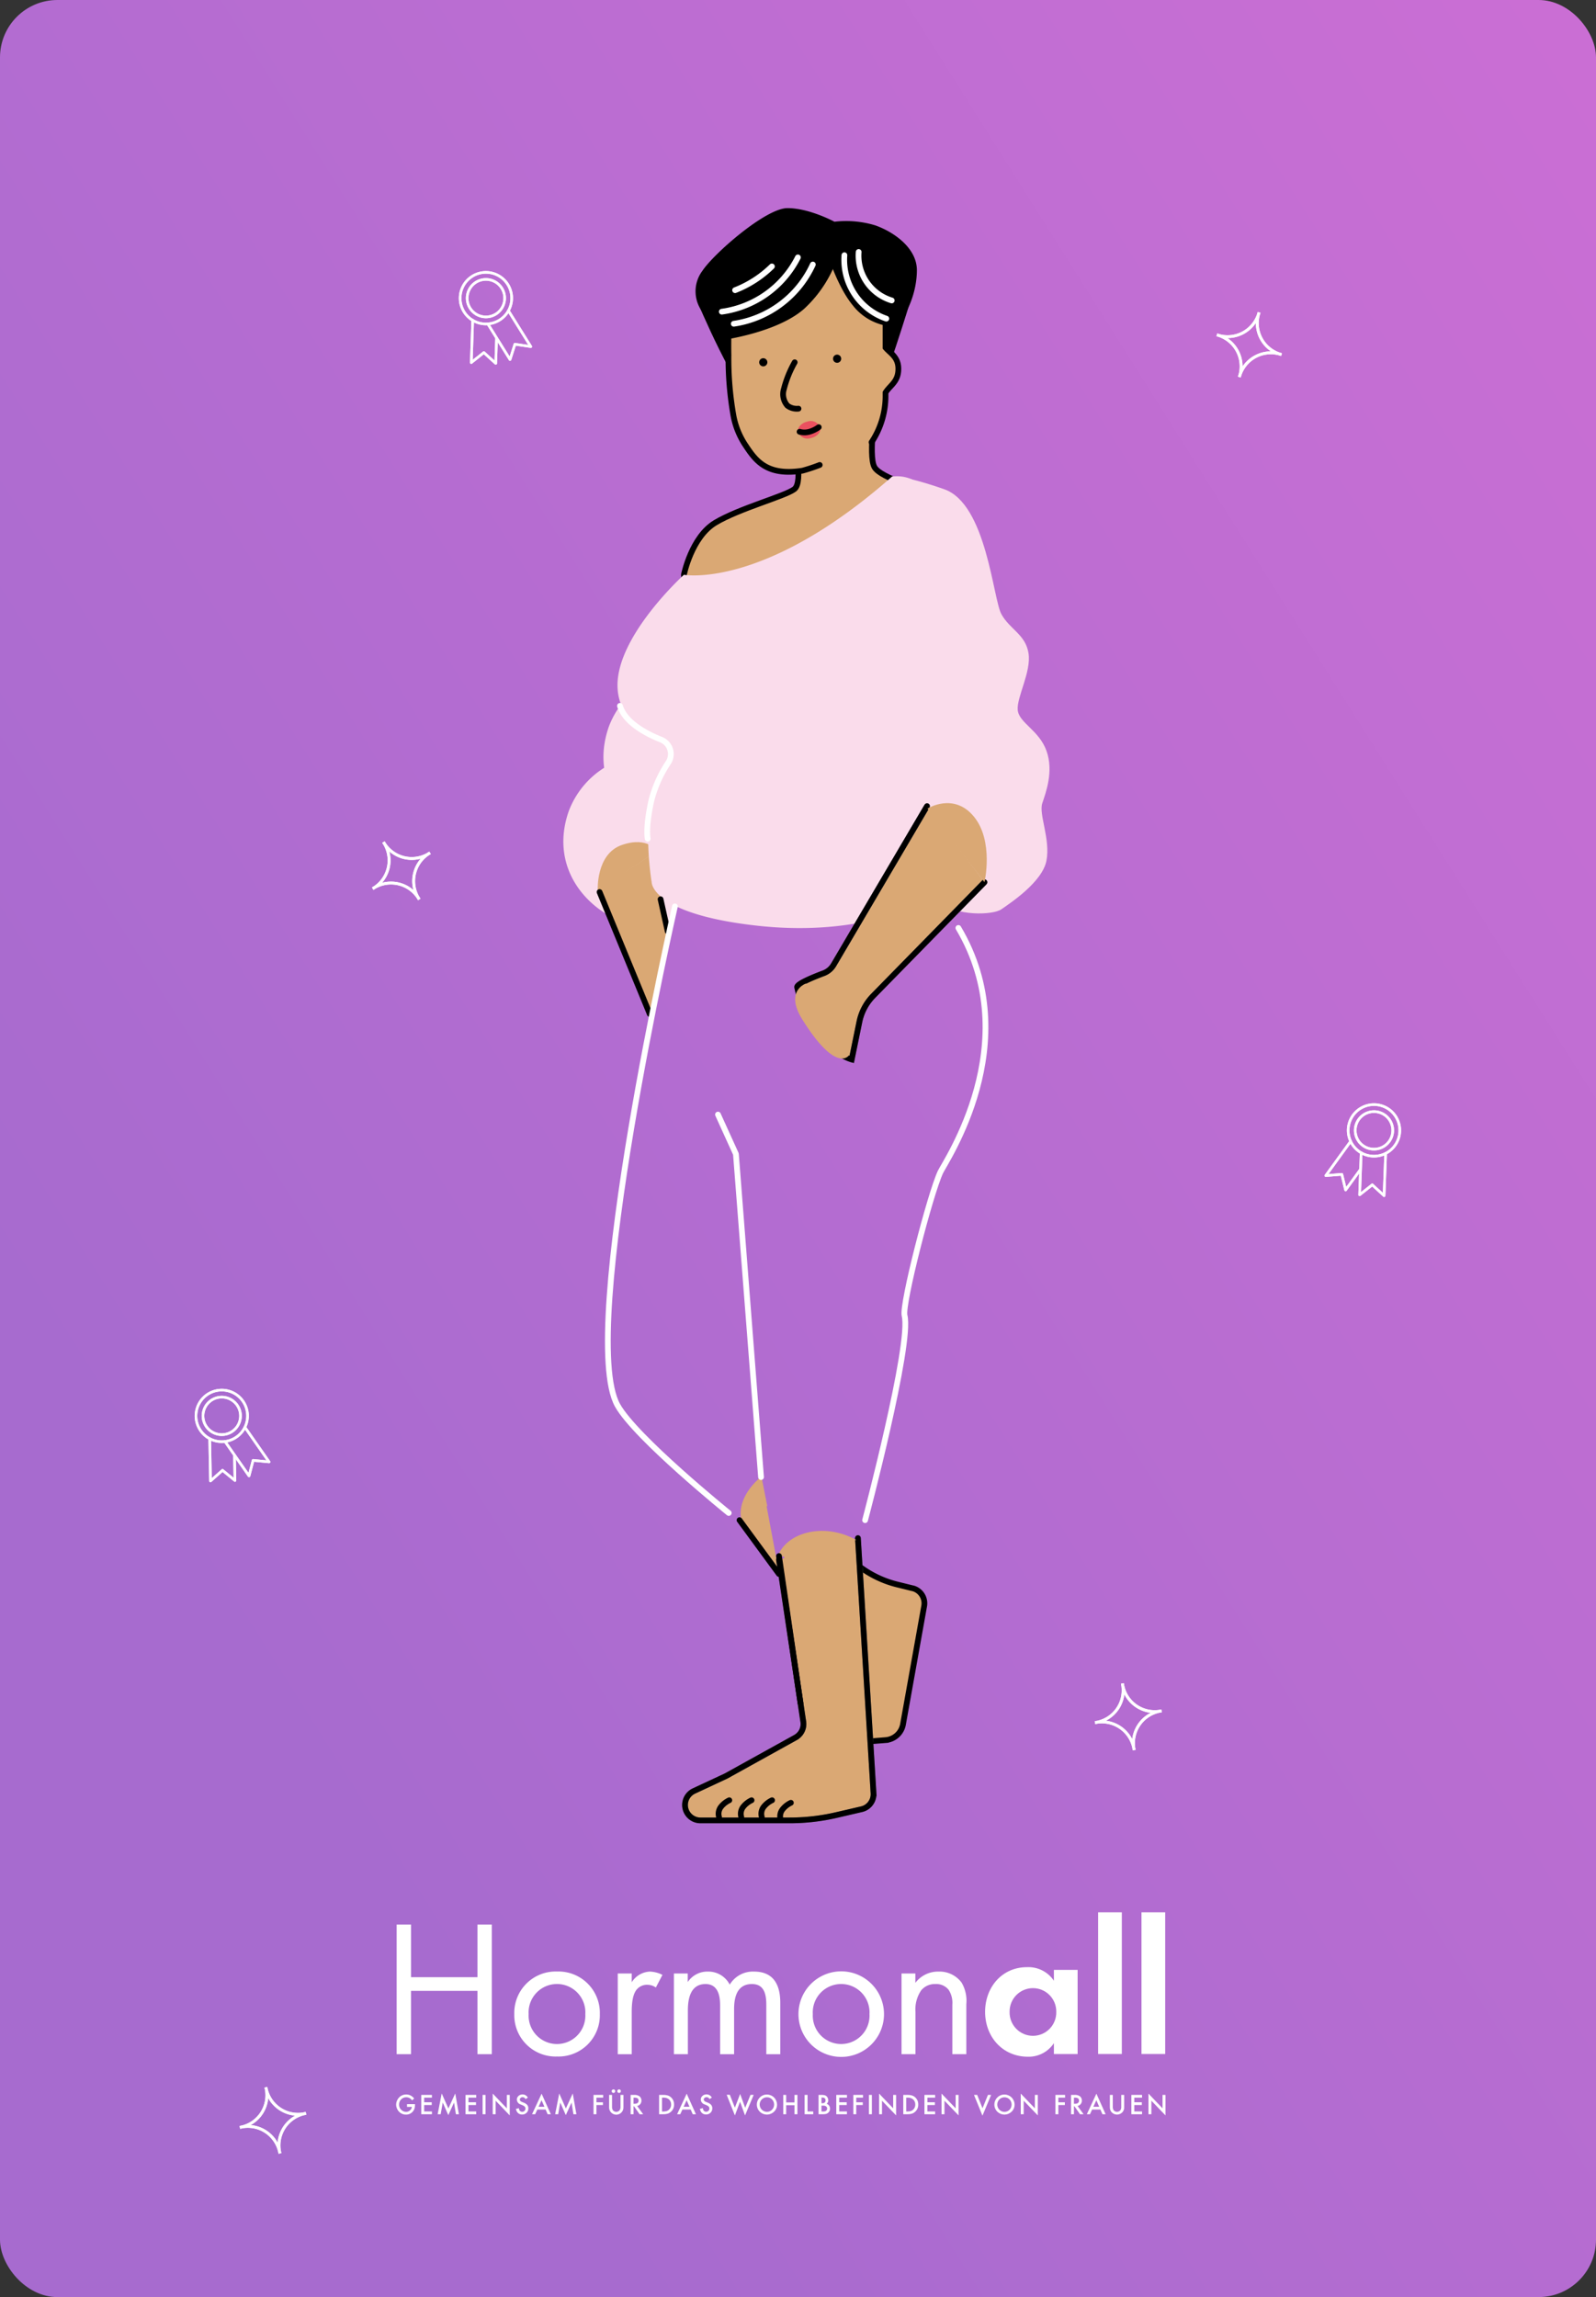 <svg xmlns="http://www.w3.org/2000/svg" xmlns:xlink="http://www.w3.org/1999/xlink" width="278" height="400" viewBox="0 0 278 400">
  <rect x="0" y="0" width="278" height="400" fill="#333333" stroke="none"/>
  <defs>
    <linearGradient id="linear-gradient" x1="1.293" y1="-0.362" x2="0.131" y2="0.695" gradientUnits="objectBoundingBox">
      <stop offset="0" stop-color="orchid"/>
      <stop offset="1" stop-color="#a76bcf"/>
    </linearGradient>
    <clipPath id="clip-path">
      <rect id="Rectangle_74566" data-name="Rectangle 74566" width="11.18" height="16.352" fill="#fff"/>
    </clipPath>
    <clipPath id="clip-path-7">
      <rect id="Rectangle_74575" data-name="Rectangle 74575" width="867.859" height="374.759" fill="none"/>
    </clipPath>
    <clipPath id="clip-path-8">
      <rect id="Rectangle_74618" data-name="Rectangle 74618" width="139.69" height="41.325" fill="#fff"/>
    </clipPath>
    <clipPath id="clip-path-9">
      <path id="Path_17192" data-name="Path 17192" d="M93.64,16.1a4.064,4.064,0,1,1,8.127,0,4.065,4.065,0,1,1-8.127,0m-4.27,0c0,4.293,2.985,7.817,7.484,7.817a5.248,5.248,0,0,0,4.5-2.365V23.45h4.133V8.791h-4.133v1.894A5.329,5.329,0,0,0,96.648,8.32c-4.328,0-7.278,3.49-7.278,7.783" transform="translate(-89.37 -8.32)" fill="#fff"/>
    </clipPath>
    <clipPath id="clip-path-10">
      <rect id="Rectangle_74621" data-name="Rectangle 74621" width="4.132" height="24.669" fill="#fff"/>
    </clipPath>
    <clipPath id="clip-path-12">
      <path id="Path_17193" data-name="Path 17193" d="M4.376,27.82v3.368h1.86v-.478H4.884V29.585H6.2v-.478H4.884V28.3H6.235V27.82Zm7.715,0v3.368h1.857v-.478H12.6V29.585h1.311v-.478H12.6V28.3h1.35V27.82Zm2.972,3.368h.509V27.82h-.509ZM34.382,27.82v3.368h.507v-1.6h1.132v-.478H34.89V28.3h1.173V27.82Zm4.7,0v2.028a1.093,1.093,0,0,1-.141.635.759.759,0,0,1-1.194,0,1.12,1.12,0,0,1-.141-.635V27.82H37.1v2.168a1.211,1.211,0,0,0,.332.876,1.247,1.247,0,0,0,2.162-.876V27.82Zm2.271.478h.181q.7,0,.7.517,0,.553-.722.552h-.162Zm-.509-.478v3.368h.509V29.81h.092l.962,1.379h.621l-1.042-1.435a.922.922,0,0,0,.542-.331.961.961,0,0,0,.2-.614.923.923,0,0,0-.327-.738,1.49,1.49,0,0,0-.963-.25Zm5.47.478h.23a1.4,1.4,0,0,1,.984.308,1.171,1.171,0,0,1,.371.9,1.157,1.157,0,0,1-.785,1.134,1.942,1.942,0,0,1-.569.072h-.23Zm-.509-.478v3.368h.7a2.572,2.572,0,0,0,.791-.094,1.571,1.571,0,0,0,.572-.334,1.594,1.594,0,0,0,.543-1.256,1.61,1.61,0,0,0-.521-1.25,1.518,1.518,0,0,0-.574-.334,2.582,2.582,0,0,0-.8-.1Zm23.585,0v1.317H67.939V27.82h-.509v3.368h.509V29.616h1.452v1.573H69.9V27.82Zm1.762,0v3.368h1.5v-.478h-.991V27.82Zm2.936,1.871h.257a.855.855,0,0,1,.569.146.492.492,0,0,1-.007.738.785.785,0,0,1-.506.135H74.09Zm0-1.405h.178a.565.565,0,0,1,.393.124.463.463,0,0,1,.135.362.482.482,0,0,1-.132.368.579.579,0,0,1-.416.126H74.09Zm-.509-.466v3.368h.769a2.229,2.229,0,0,0,.574-.063.926.926,0,0,0,.378-.234.894.894,0,0,0,.279-.667.907.907,0,0,0-.157-.528.813.813,0,0,0-.424-.32.8.8,0,0,0,.278-.614.984.984,0,0,0-.085-.393.94.94,0,0,0-.224-.32.82.82,0,0,0-.343-.176,2.174,2.174,0,0,0-.538-.053Zm3.088,0v3.368h1.857v-.478H77.178V29.585h1.31v-.478h-1.31V28.3h1.349V27.82Zm2.972,0v3.368h.509v-1.6h1.132v-.478H80.15V28.3h1.173V27.82Zm2.717,3.368h.509V27.82h-.509Zm6.49-2.89h.228a1.407,1.407,0,0,1,.985.308,1.17,1.17,0,0,1,.37.9,1.152,1.152,0,0,1-.375.892,1.131,1.131,0,0,1-.41.242,1.942,1.942,0,0,1-.569.072h-.228Zm-.509-.478v3.368h.7a2.58,2.58,0,0,0,.792-.094,1.571,1.571,0,0,0,.572-.334,1.6,1.6,0,0,0,.543-1.256,1.614,1.614,0,0,0-.521-1.25,1.518,1.518,0,0,0-.574-.334,2.582,2.582,0,0,0-.8-.1Zm3.689,0v3.368h1.858v-.478h-1.35V29.585h1.311v-.478H92.538V28.3h1.35V27.82Zm11.061,0-.945,2.334-.931-2.334h-.557l1.477,3.621,1.512-3.621Zm11.755,0v3.368h.509v-1.6h1.131v-.478h-1.131V28.3h1.173V27.82Zm3.225.478h.181c.468,0,.7.172.7.517q0,.553-.721.552h-.162Zm-.507-.478v3.368h.507V29.81h.092l.962,1.379h.621L118.7,29.753a.919.919,0,0,0,.541-.331.949.949,0,0,0,.205-.614.923.923,0,0,0-.327-.738,1.492,1.492,0,0,0-.964-.25Zm8.747,0v2.028a1.092,1.092,0,0,1-.142.635.757.757,0,0,1-1.193,0,1.109,1.109,0,0,1-.142-.635V27.82h-.509v2.168a1.211,1.211,0,0,0,.332.876,1.282,1.282,0,0,0,1.831,0,1.21,1.21,0,0,0,.331-.876V27.82Zm1.761,0v3.368h1.86v-.478h-1.351V29.585h1.311v-.478h-1.311V28.3h1.351V27.82ZM63.714,30.413a1.266,1.266,0,0,1,.874-2.179,1.192,1.192,0,0,1,.886.366,1.3,1.3,0,0,1,0,1.806,1.24,1.24,0,0,1-1.755.007m-.367-2.147A1.74,1.74,0,0,0,63.4,30.8a1.779,1.779,0,0,0,2.429-.057,1.654,1.654,0,0,0,.52-1.233,1.762,1.762,0,0,0-1.752-1.751,1.719,1.719,0,0,0-1.248.51m41.738,2.147a1.3,1.3,0,0,1-.014-1.813,1.257,1.257,0,0,1,1.774,0,1.308,1.308,0,0,1,0,1.806,1.24,1.24,0,0,1-1.755.007m-.367-2.147a1.74,1.74,0,0,0,.051,2.531,1.78,1.78,0,0,0,2.43-.057,1.657,1.657,0,0,0,.519-1.233,1.76,1.76,0,0,0-1.752-1.751,1.717,1.717,0,0,0-1.248.51m-104.206,0A1.76,1.76,0,0,0,.5,30.741a1.642,1.642,0,0,0,1.21.511,1.524,1.524,0,0,0,1.194-.528,1.424,1.424,0,0,0,.294-.506,2.292,2.292,0,0,0,.09-.672v-.111H1.9v.478h.84a.907.907,0,0,1-.334.611,1.019,1.019,0,0,1-.675.254,1.2,1.2,0,0,1-.817-.339,1.193,1.193,0,0,1-.4-.928A1.233,1.233,0,0,1,.872,28.6a1.205,1.205,0,0,1,.9-.368,1.23,1.23,0,0,1,1.01.552l.362-.347a2.13,2.13,0,0,0-.644-.525,1.718,1.718,0,0,0-.736-.161,1.7,1.7,0,0,0-1.249.512m20.8-.255a.811.811,0,0,0-.289.635.935.935,0,0,0,.691.855l.324.135a1.418,1.418,0,0,1,.218.114.713.713,0,0,1,.15.13.517.517,0,0,1,.086.15.592.592,0,0,1,.026.179.55.55,0,0,1-.157.4.58.58,0,0,1-.853-.059.878.878,0,0,1-.122-.41l-.515.114a1.2,1.2,0,0,0,.351.73,1.039,1.039,0,0,0,.724.259,1.06,1.06,0,0,0,.774-.306,1.024,1.024,0,0,0,.31-.767.92.92,0,0,0-.189-.587,1.465,1.465,0,0,0-.6-.4l-.336-.137q-.367-.152-.366-.4a.37.37,0,0,1,.139-.3.518.518,0,0,1,.351-.121.508.508,0,0,1,.281.07.7.7,0,0,1,.22.262l.412-.245a1.008,1.008,0,0,0-.909-.567,1.051,1.051,0,0,0-.722.257m32.042,0a.815.815,0,0,0-.29.635.936.936,0,0,0,.691.855l.326.135a1.474,1.474,0,0,1,.218.114.7.7,0,0,1,.148.13.449.449,0,0,1,.086.15.591.591,0,0,1,.028.179.55.55,0,0,1-.157.4.58.58,0,0,1-.853-.059.89.89,0,0,1-.123-.41l-.514.114a1.2,1.2,0,0,0,.351.73,1.039,1.039,0,0,0,.724.259,1.065,1.065,0,0,0,.775-.306,1.028,1.028,0,0,0,.309-.767.92.92,0,0,0-.189-.587,1.462,1.462,0,0,0-.6-.4l-.335-.137c-.246-.1-.367-.233-.367-.4a.371.371,0,0,1,.14-.3.586.586,0,0,1,.634-.051.706.706,0,0,1,.219.262l.412-.245a1.009,1.009,0,0,0-.91-.567,1.05,1.05,0,0,0-.721.257m5.647,2.059-.877-2.251h-.552L59.008,31.4l.9-2.389.866,2.387,1.506-3.582h-.553L60.8,30.071l-.877-2.415ZM25.332,28.748l.5,1.144H24.809Zm-1.658,2.44h.546l.375-.818h1.443l.352.818h.557L25.34,27.609ZM50.6,28.748l.5,1.144H50.079Zm-1.658,2.44h.548l.375-.818H51.31l.352.818h.557l-1.608-3.579Zm73.025-2.44.5,1.144h-1.023Zm-1.656,2.44h.546l.375-.818h1.442l.352.818h.557l-1.607-3.579Zm-103.487,0h.509V28.83l2.455,2.562V27.82h-.507v2.341l-2.457-2.569Zm67.3,0h.507V28.83l2.457,2.562V27.82h-.509v2.341l-2.455-2.569Zm10.88,0h.509V28.83l2.455,2.562V27.82h-.507v2.341L95,27.592Zm13.8,0h.507V28.83l2.457,2.562V27.82h-.509v2.341L108.8,27.592Zm22.241,0h.509V28.83l2.455,2.562V27.82H133.5v2.341l-2.455-2.569ZM9.1,30.185,7.94,27.567l-.708,3.622h.526l.362-2.035.968,2.19,1-2.188.325,2.033h.521l-.636-3.622Zm20.466,0-1.156-2.618L27.7,31.188h.526l.362-2.035.968,2.19,1-2.188.325,2.033H31.4l-.636-3.622Zm8.069-3.237a.3.3,0,0,0-.092.218.32.32,0,0,0,.09.224.3.3,0,0,0,.223.092.29.29,0,0,0,.218-.092.3.3,0,0,0,.091-.219.3.3,0,0,0-.091-.223.3.3,0,0,0-.22-.092.3.3,0,0,0-.218.092m.979,0a.3.3,0,0,0-.091.218.319.319,0,0,0,.088.224.3.3,0,0,0,.223.092.312.312,0,0,0,.311-.311.311.311,0,0,0-.531-.223" transform="translate(0 -26.856)" fill="#fff"/>
    </clipPath>
    <clipPath id="clip-Menopause_badge_DE">
      <rect width="278" height="400"/>
    </clipPath>
  </defs>
  <g id="Menopause_badge_DE" clip-path="url(#clip-Menopause_badge_DE)">
    <rect id="GettyImages-1288684799" width="278" height="400" rx="10" fill="url(#linear-gradient)"/>
    <g id="Group_12578" data-name="Group 12578" transform="matrix(0.946, 0.326, -0.326, 0.946, 235.577, 190.555)">
      <g id="Group_12443" data-name="Group 12443" transform="translate(0 0)" clip-path="url(#clip-path)">
        <path id="Path_16879" data-name="Path 16879" d="M2.354,8.734l-.031,0a.225.225,0,0,1-.185-.157l-2.129-7a.225.225,0,0,1,.431-.131L2.428,7.977,3.674,6.033a.226.226,0,0,1,.28-.085l2.116.92L4.07.291A.225.225,0,0,1,4.5.16L6.643,7.2a.225.225,0,0,1-.306.272L3.95,6.438,2.544,8.63a.225.225,0,0,1-.19.1" transform="translate(4.527 7.618)" fill="#fff"/>
        <path id="Path_16880" data-name="Path 16880" d="M4.3,8.735a.225.225,0,0,1-.19-.1L2.7,6.439.315,7.477a.225.225,0,0,1-.24-.038A.227.227,0,0,1,.01,7.205L2.153.16a.225.225,0,1,1,.431.131l-2,6.579L2.7,5.949a.226.226,0,0,1,.28.085L4.226,7.978,5.349,4.285a.225.225,0,0,1,.431.131L4.515,8.575a.225.225,0,0,1-.185.158l-.031,0" transform="translate(0 7.617)" fill="#fff"/>
        <path id="Path_16881" data-name="Path 16881" d="M3.492,6.984A3.492,3.492,0,1,1,6.984,3.492,3.5,3.5,0,0,1,3.492,6.984m0-6.533A3.041,3.041,0,1,0,6.533,3.492,3.045,3.045,0,0,0,3.492.451" transform="translate(2.099 1.225)" fill="#fff"/>
        <path id="Path_16882" data-name="Path 16882" d="M4.716,9.433A4.716,4.716,0,1,1,9.433,4.716,4.722,4.722,0,0,1,4.716,9.433m0-8.982A4.266,4.266,0,1,0,8.983,4.716,4.271,4.271,0,0,0,4.716.451" transform="translate(0.874 0)" fill="#fff"/>
      </g>
    </g>
    <g id="Group_12579" data-name="Group 12579" transform="matrix(0.951, -0.309, 0.309, 0.951, 31.852, 243.795)">
      <g id="Group_12443-2" data-name="Group 12443" transform="translate(0 0)" clip-path="url(#clip-path)">
        <path id="Path_16879-2" data-name="Path 16879" d="M2.354,8.734l-.031,0a.225.225,0,0,1-.185-.157l-2.129-7a.225.225,0,0,1,.431-.131L2.428,7.977,3.674,6.033a.226.226,0,0,1,.28-.085l2.116.92L4.07.291A.225.225,0,0,1,4.5.16L6.643,7.2a.225.225,0,0,1-.306.272L3.95,6.438,2.544,8.63a.225.225,0,0,1-.19.1" transform="translate(4.527 7.618)" fill="#fff"/>
        <path id="Path_16880-2" data-name="Path 16880" d="M4.3,8.735a.225.225,0,0,1-.19-.1L2.7,6.439.315,7.477a.225.225,0,0,1-.24-.038A.227.227,0,0,1,.01,7.205L2.153.16a.225.225,0,1,1,.431.131l-2,6.579L2.7,5.949a.226.226,0,0,1,.28.085L4.226,7.978,5.349,4.285a.225.225,0,0,1,.431.131L4.515,8.575a.225.225,0,0,1-.185.158l-.031,0" transform="translate(0 7.617)" fill="#fff"/>
        <path id="Path_16881-2" data-name="Path 16881" d="M3.492,6.984A3.492,3.492,0,1,1,6.984,3.492,3.5,3.5,0,0,1,3.492,6.984m0-6.533A3.041,3.041,0,1,0,6.533,3.492,3.045,3.045,0,0,0,3.492.451" transform="translate(2.099 1.225)" fill="#fff"/>
        <path id="Path_16882-2" data-name="Path 16882" d="M4.716,9.433A4.716,4.716,0,1,1,9.433,4.716,4.722,4.722,0,0,1,4.716,9.433m0-8.982A4.266,4.266,0,1,0,8.983,4.716,4.271,4.271,0,0,0,4.716.451" transform="translate(0.874 0)" fill="#fff"/>
      </g>
    </g>
    <path id="Path_17166" data-name="Path 17166" d="M5.882,0a5.675,5.675,0,0,0,5.882,5.882,5.675,5.675,0,0,0-5.882,5.882A5.675,5.675,0,0,0,0,5.882,5.675,5.675,0,0,0,5.882,0Z" transform="translate(224.938 56.124) rotate(107)" fill="none" stroke="#fff" stroke-width="0.5"/>
    <path id="Path_17167" data-name="Path 17167" d="M5.882,0a5.675,5.675,0,0,0,5.882,5.882,5.675,5.675,0,0,0-5.882,5.882A5.675,5.675,0,0,0,0,5.882,5.675,5.675,0,0,0,5.882,0Z" transform="translate(71.784 143.524) rotate(58)" fill="none" stroke="#fff" stroke-width="0.5"/>
    <path id="Path_17168" data-name="Path 17168" d="M5.882,0a5.675,5.675,0,0,0,5.882,5.882,5.675,5.675,0,0,0-5.882,5.882A5.675,5.675,0,0,0,0,5.882,5.675,5.675,0,0,0,5.882,0Z" transform="matrix(0.174, 0.985, -0.985, 0.174, 201.301, 292.131)" fill="none" stroke="#fff" stroke-width="0.5"/>
    <path id="Path_17169" data-name="Path 17169" d="M5.882,0a5.675,5.675,0,0,0,5.882,5.882,5.675,5.675,0,0,0-5.882,5.882A5.675,5.675,0,0,0,0,5.882,5.675,5.675,0,0,0,5.882,0Z" transform="matrix(0.208, 0.978, -0.978, 0.208, 52.069, 362.252)" fill="none" stroke="#fff" stroke-width="0.5"/>
    <g id="Group_12577" data-name="Group 12577" transform="matrix(0.966, -0.259, 0.259, 0.966, 78.018, 48.812)">
      <g id="Group_12443-3" data-name="Group 12443" transform="translate(0 0)" clip-path="url(#clip-path)">
        <path id="Path_16879-3" data-name="Path 16879" d="M2.354,8.734l-.031,0a.225.225,0,0,1-.185-.157l-2.129-7a.225.225,0,0,1,.431-.131L2.428,7.977,3.674,6.033a.226.226,0,0,1,.28-.085l2.116.92L4.07.291A.225.225,0,0,1,4.5.16L6.643,7.2a.225.225,0,0,1-.306.272L3.95,6.438,2.544,8.63a.225.225,0,0,1-.19.1" transform="translate(4.527 7.618)" fill="#fff"/>
        <path id="Path_16880-3" data-name="Path 16880" d="M4.3,8.735a.225.225,0,0,1-.19-.1L2.7,6.439.315,7.477a.225.225,0,0,1-.24-.038A.227.227,0,0,1,.01,7.205L2.153.16a.225.225,0,1,1,.431.131l-2,6.579L2.7,5.949a.226.226,0,0,1,.28.085L4.226,7.978,5.349,4.285a.225.225,0,0,1,.431.131L4.515,8.575a.225.225,0,0,1-.185.158l-.031,0" transform="translate(0 7.617)" fill="#fff"/>
        <path id="Path_16881-3" data-name="Path 16881" d="M3.492,6.984A3.492,3.492,0,1,1,6.984,3.492,3.5,3.5,0,0,1,3.492,6.984m0-6.533A3.041,3.041,0,1,0,6.533,3.492,3.045,3.045,0,0,0,3.492.451" transform="translate(2.099 1.225)" fill="#fff"/>
        <path id="Path_16882-3" data-name="Path 16882" d="M4.716,9.433A4.716,4.716,0,1,1,9.433,4.716,4.722,4.722,0,0,1,4.716,9.433m0-8.982A4.266,4.266,0,1,0,8.983,4.716,4.271,4.271,0,0,0,4.716.451" transform="translate(0.874 0)" fill="#fff"/>
      </g>
    </g>
    <g id="Group_12578-2" data-name="Group 12578" transform="matrix(0.946, 0.326, -0.326, 0.946, 235.577, 190.555)">
      <g id="Group_12443-4" data-name="Group 12443" transform="translate(0 0)" clip-path="url(#clip-path)">
        <path id="Path_16879-4" data-name="Path 16879" d="M2.354,8.734l-.031,0a.225.225,0,0,1-.185-.157l-2.129-7a.225.225,0,0,1,.431-.131L2.428,7.977,3.674,6.033a.226.226,0,0,1,.28-.085l2.116.92L4.07.291A.225.225,0,0,1,4.5.16L6.643,7.2a.225.225,0,0,1-.306.272L3.95,6.438,2.544,8.63a.225.225,0,0,1-.19.1" transform="translate(4.527 7.618)" fill="#fff"/>
        <path id="Path_16880-4" data-name="Path 16880" d="M4.3,8.735a.225.225,0,0,1-.19-.1L2.7,6.439.315,7.477a.225.225,0,0,1-.24-.038A.227.227,0,0,1,.01,7.205L2.153.16a.225.225,0,1,1,.431.131l-2,6.579L2.7,5.949a.226.226,0,0,1,.28.085L4.226,7.978,5.349,4.285a.225.225,0,0,1,.431.131L4.515,8.575a.225.225,0,0,1-.185.158l-.031,0" transform="translate(0 7.617)" fill="#fff"/>
        <path id="Path_16881-4" data-name="Path 16881" d="M3.492,6.984A3.492,3.492,0,1,1,6.984,3.492,3.5,3.5,0,0,1,3.492,6.984m0-6.533A3.041,3.041,0,1,0,6.533,3.492,3.045,3.045,0,0,0,3.492.451" transform="translate(2.099 1.225)" fill="#fff"/>
        <path id="Path_16882-4" data-name="Path 16882" d="M4.716,9.433A4.716,4.716,0,1,1,9.433,4.716,4.722,4.722,0,0,1,4.716,9.433m0-8.982A4.266,4.266,0,1,0,8.983,4.716,4.271,4.271,0,0,0,4.716.451" transform="translate(0.874 0)" fill="#fff"/>
      </g>
    </g>
    <g id="Group_12579-2" data-name="Group 12579" transform="matrix(0.951, -0.309, 0.309, 0.951, 31.852, 243.795)">
      <g id="Group_12443-5" data-name="Group 12443" transform="translate(0 0)" clip-path="url(#clip-path)">
        <path id="Path_16879-5" data-name="Path 16879" d="M2.354,8.734l-.031,0a.225.225,0,0,1-.185-.157l-2.129-7a.225.225,0,0,1,.431-.131L2.428,7.977,3.674,6.033a.226.226,0,0,1,.28-.085l2.116.92L4.07.291A.225.225,0,0,1,4.5.16L6.643,7.2a.225.225,0,0,1-.306.272L3.95,6.438,2.544,8.63a.225.225,0,0,1-.19.1" transform="translate(4.527 7.618)" fill="#fff"/>
        <path id="Path_16880-5" data-name="Path 16880" d="M4.3,8.735a.225.225,0,0,1-.19-.1L2.7,6.439.315,7.477a.225.225,0,0,1-.24-.038A.227.227,0,0,1,.01,7.205L2.153.16a.225.225,0,1,1,.431.131l-2,6.579L2.7,5.949a.226.226,0,0,1,.28.085L4.226,7.978,5.349,4.285a.225.225,0,0,1,.431.131L4.515,8.575a.225.225,0,0,1-.185.158l-.031,0" transform="translate(0 7.617)" fill="#fff"/>
        <path id="Path_16881-5" data-name="Path 16881" d="M3.492,6.984A3.492,3.492,0,1,1,6.984,3.492,3.5,3.5,0,0,1,3.492,6.984m0-6.533A3.041,3.041,0,1,0,6.533,3.492,3.045,3.045,0,0,0,3.492.451" transform="translate(2.099 1.225)" fill="#fff"/>
        <path id="Path_16882-5" data-name="Path 16882" d="M4.716,9.433A4.716,4.716,0,1,1,9.433,4.716,4.722,4.722,0,0,1,4.716,9.433m0-8.982A4.266,4.266,0,1,0,8.983,4.716,4.271,4.271,0,0,0,4.716.451" transform="translate(0.874 0)" fill="#fff"/>
      </g>
    </g>
    <path id="Path_17166-2" data-name="Path 17166" d="M5.882,0a5.675,5.675,0,0,0,5.882,5.882,5.675,5.675,0,0,0-5.882,5.882A5.675,5.675,0,0,0,0,5.882,5.675,5.675,0,0,0,5.882,0Z" transform="translate(224.938 56.125) rotate(107)" fill="none" stroke="#fff" stroke-width="0.5"/>
    <path id="Path_17167-2" data-name="Path 17167" d="M5.882,0a5.675,5.675,0,0,0,5.882,5.882,5.675,5.675,0,0,0-5.882,5.882A5.675,5.675,0,0,0,0,5.882,5.675,5.675,0,0,0,5.882,0Z" transform="translate(71.784 143.524) rotate(58)" fill="none" stroke="#fff" stroke-width="0.5"/>
    <path id="Path_17168-2" data-name="Path 17168" d="M5.882,0a5.675,5.675,0,0,0,5.882,5.882,5.675,5.675,0,0,0-5.882,5.882A5.675,5.675,0,0,0,0,5.882,5.675,5.675,0,0,0,5.882,0Z" transform="matrix(0.174, 0.985, -0.985, 0.174, 201.301, 292.131)" fill="none" stroke="#fff" stroke-width="0.5"/>
    <path id="Path_17169-2" data-name="Path 17169" d="M5.882,0a5.675,5.675,0,0,0,5.882,5.882,5.675,5.675,0,0,0-5.882,5.882A5.675,5.675,0,0,0,0,5.882,5.675,5.675,0,0,0,5.882,0Z" transform="matrix(0.208, 0.978, -0.978, 0.208, 52.069, 362.252)" fill="none" stroke="#fff" stroke-width="0.5"/>
    <g id="Group_12577-2" data-name="Group 12577" transform="matrix(0.966, -0.259, 0.259, 0.966, 78.018, 48.812)">
      <g id="Group_12443-6" data-name="Group 12443" transform="translate(0 0)" clip-path="url(#clip-path)">
        <path id="Path_16879-6" data-name="Path 16879" d="M2.354,8.734l-.031,0a.225.225,0,0,1-.185-.157l-2.129-7a.225.225,0,0,1,.431-.131L2.428,7.977,3.674,6.033a.226.226,0,0,1,.28-.085l2.116.92L4.07.291A.225.225,0,0,1,4.5.16L6.643,7.2a.225.225,0,0,1-.306.272L3.95,6.438,2.544,8.63a.225.225,0,0,1-.19.1" transform="translate(4.527 7.618)" fill="#fff"/>
        <path id="Path_16880-6" data-name="Path 16880" d="M4.3,8.735a.225.225,0,0,1-.19-.1L2.7,6.439.315,7.477a.225.225,0,0,1-.24-.038A.227.227,0,0,1,.01,7.205L2.153.16a.225.225,0,1,1,.431.131l-2,6.579L2.7,5.949a.226.226,0,0,1,.28.085L4.226,7.978,5.349,4.285a.225.225,0,0,1,.431.131L4.515,8.575a.225.225,0,0,1-.185.158l-.031,0" transform="translate(0 7.617)" fill="#fff"/>
        <path id="Path_16881-6" data-name="Path 16881" d="M3.492,6.984A3.492,3.492,0,1,1,6.984,3.492,3.5,3.5,0,0,1,3.492,6.984m0-6.533A3.041,3.041,0,1,0,6.533,3.492,3.045,3.045,0,0,0,3.492.451" transform="translate(2.099 1.225)" fill="#fff"/>
        <path id="Path_16882-6" data-name="Path 16882" d="M4.716,9.433A4.716,4.716,0,1,1,9.433,4.716,4.722,4.722,0,0,1,4.716,9.433m0-8.982A4.266,4.266,0,1,0,8.983,4.716,4.271,4.271,0,0,0,4.716.451" transform="translate(0.874 0)" fill="#fff"/>
      </g>
    </g>
    <g id="Group_12582" data-name="Group 12582" transform="translate(-685.049 36.241)">
      <g id="Group_12488" data-name="Group 12488" clip-path="url(#clip-path-7)">
        <path id="Path_16993" data-name="Path 16993" d="M1309.246,370.566l-2.229-11.929.094-.157-1.011-5.1c-2.8,2.311-5.036,6.047-2.53,9.944l-.039.118c.9,1.1,3.087,3.831,5.716,7.123" transform="translate(-488.423 -132.516)" fill="#daa874"/>
        <path id="Path_16994" data-name="Path 16994" d="M1339.388,382.137l-2.338-.578a18.239,18.239,0,0,1-7.191-3.42l-3.125,4.006-5.718,3.75a55.66,55.66,0,0,1,7.593,12.686V406.6l-1.876,2.6,7.953-.63a3.34,3.34,0,0,0,3.025-2.742l3.686-20.607a2.7,2.7,0,0,0-2.008-3.094" transform="translate(-495.372 -141.8)" fill="#daa874" stroke="#000" stroke-width="1"/>
        <path id="Path_16995" data-name="Path 16995" d="M1339.388,382.137l-2.338-.578a18.239,18.239,0,0,1-7.191-3.42l-3.125,4.006-5.718,3.75a55.66,55.66,0,0,1,7.593,12.686V406.6l-1.876,2.6,7.953-.63a3.34,3.34,0,0,0,3.025-2.742l3.686-20.607A2.7,2.7,0,0,0,1339.388,382.137Z" transform="translate(-495.372 -141.8)" fill="none"/>
        <path id="Path_16996" data-name="Path 16996" d="M1272.2,153.954a12.046,12.046,0,0,0-11.975.74,15.294,15.294,0,0,0-6.219,7.6c-2.916,8.383,1.392,15.223,7.658,18.52.175.092.35.178.525.26,5.9,2.743,8.126,5.6,11.876-5.651l5.842-4.308A12.1,12.1,0,0,0,1274.34,155Z" transform="translate(-469.897 -57.264)" fill="#fadceb"/>
        <path id="Path_16997" data-name="Path 16997" d="M1283.37,130.405a12.046,12.046,0,0,0-11.975.741,15.289,15.289,0,0,0-6.22,7.6c-2.915,8.383,1.393,15.223,7.659,18.52.174.092.349.178.525.259a12,12,0,0,0,15.743-5.849l1.975-4.108a12.1,12.1,0,0,0-5.572-16.11Z" transform="translate(-474.083 -48.433)" fill="#fadceb"/>
        <path id="Path_16998" data-name="Path 16998" d="M1272.954,179.178l1.876,15.232-3.125,13.75-9.1-22.347" transform="translate(-473.469 -67.191)" fill="#daa874"/>
        <path id="Path_16999" data-name="Path 16999" d="M1272.972,178.226s-1.539-2.657-6.1-1.094-4.216,7.889-4.216,7.889" transform="translate(-473.488 -66.239)" fill="#daa874"/>
        <path id="Path_17000" data-name="Path 17000" d="M1317.093,370.548l2.716,44.408a2.685,2.685,0,0,1-2.071,2.8l-4.368,1.014a36.1,36.1,0,0,1-8.167.936H1289.66a2.685,2.685,0,0,1-1.134-5.119l5.516-2.572c.057-.026.113-.054.167-.085l12.015-6.657a2.685,2.685,0,0,0,1.348-2.787l-4.229-28.192" transform="translate(-482.607 -138.953)" fill="#daa874" stroke="#707070" stroke-width="1"/>
        <path id="Path_17001" data-name="Path 17001" d="M1317.093,370.548l2.716,44.408a2.685,2.685,0,0,1-2.071,2.8l-4.368,1.014a36.1,36.1,0,0,1-8.167.936H1289.66a2.685,2.685,0,0,1-1.134-5.119l5.516-2.572c.057-.026.113-.054.167-.085l12.015-6.657a2.685,2.685,0,0,0,1.348-2.787l-4.229-28.192" transform="translate(-482.607 -138.953)" fill="none" stroke="#000" stroke-linecap="round" stroke-miterlimit="10" stroke-width="1"/>
        <path id="Path_17002" data-name="Path 17002" d="M1314.108,2.371S1309.744,0,1305.927,0s-12.907,8-14.816,10.915a5.925,5.925,0,0,0,.817,8.023c2.272,2.293,8.272,6.083,8.272,6.083l18.543-2.331s4.181-.626,6.089-2.293,3.635-5.731,3.635-9.586-4-6.669-7.271-7.815a17.489,17.489,0,0,0-7.09-.625" transform="translate(-483.71)"/>
        <path id="Path_17003" data-name="Path 17003" d="M1290.312,19.753s6.877,16.446,10.172,17.9,19.172,1.354,20.579,0,6.707-18.8,6.707-18.8l-22.6-9.229Z" transform="translate(-483.859 -3.61)"/>
        <path id="Path_17004" data-name="Path 17004" d="M1320.166,54.141s-1.459,9.187-.313,11.253,8.648,3.543,8.648,5.731-12.349,17.713-27.091,18.339-14.742-5.314-14.742-5.314,1.3-6.564,5.469-9.065,12.06-4.585,13.754-5.835-.1-8.753-.1-8.753Z" transform="translate(-482.492 -20.303)" fill="#daa874"/>
        <path id="Path_17005" data-name="Path 17005" d="M1320.166,54.141s-1.459,9.187-.313,11.253,8.648,3.543,8.648,5.731-12.349,17.713-27.091,18.339-14.742-5.314-14.742-5.314,1.3-6.564,5.469-9.065,12.06-4.585,13.754-5.835-.1-8.753-.1-8.753Z" transform="translate(-482.492 -20.303)" fill="none" stroke="#000" stroke-linecap="round" stroke-miterlimit="10" stroke-width="1"/>
        <path id="Path_17006" data-name="Path 17006" d="M1324.009,43.838a14.591,14.591,0,0,0,2.436-7.884v-.765c.818-1.309,2.234-1.87,2.234-4.148,0-2.064-1.427-2.716-2.234-3.687V18.883A10.713,10.713,0,0,0,1315.731,8.17h-5.341c-5.61,0-8.491,1.224-10.574,7.58a85.979,85.979,0,0,0-.729,12.92,57.67,57.67,0,0,0,.845,10.413,13.829,13.829,0,0,0,2.029,5.144c1.767,2.664,3.64,5.549,10,4.561a29.788,29.788,0,0,0,3.018-1" transform="translate(-487.149 -3.064)" fill="#daa874"/>
        <path id="Path_17007" data-name="Path 17007" d="M1324.009,43.838a14.591,14.591,0,0,0,2.436-7.884v-.765c.818-1.309,2.234-1.87,2.234-4.148,0-2.064-1.427-2.716-2.234-3.687V18.883A10.713,10.713,0,0,0,1315.731,8.17h-5.341c-5.61,0-8.491,1.224-10.574,7.58a85.979,85.979,0,0,0-.729,12.92,57.67,57.67,0,0,0,.845,10.413,13.829,13.829,0,0,0,2.029,5.144c1.767,2.664,3.64,5.549,10,4.561a29.788,29.788,0,0,0,3.018-1" transform="translate(-487.149 -3.064)" fill="none" stroke="#000" stroke-linecap="round" stroke-miterlimit="10" stroke-width="1"/>
        <path id="Path_17008" data-name="Path 17008" d="M1315.967,74.777c-22.3,19.67-36.24,17.088-36.24,17.088s-11.568,10.474-11.568,19.221,10.941,10.589,10.941,10.589-4.064,5.152-5.157,10.671.168,13.054.168,13.054-.116,5.535,18.431,7.577,29.019-4.2,29.019-4.2,12.868-29.981,2.4-55.387c-.625-6.523-4.494-18.128-4.494-18.128a6.48,6.48,0,0,0-3.5-.489" transform="translate(-475.551 -28.017)" fill="#fadceb"/>
        <path id="Path_17009" data-name="Path 17009" d="M1315.486,10.3a21.621,21.621,0,0,1-6.156,9.9c-4.681,4.064-13.93,5.341-13.93,5.341l-3.984-7.946,4.793-8.648,11.149-1.98,10.107.756Z" transform="translate(-484.273 -2.61)"/>
        <path id="Path_17010" data-name="Path 17010" d="M1325.927,9.149s1.876,6.773,4.9,10.42a9.578,9.578,0,0,0,6.806,3.647l1.946-10.42-4.793-5.835-8.243.467Z" transform="translate(-497.214 -2.61)"/>
        <path id="Path_17011" data-name="Path 17011" d="M1344.651,74.8s1.693-.388,9.091,2.188,8.494,19.12,9.978,21.778,4.193,3.521,4.714,6.773-2.084,7.659-1.876,9.9,3.7,3.491,5,7.086-.1,7.259-.729,9.169,1.459,6.274.729,10-6.353,7.4-7.839,8.44-7.926,1.265-10.916-1.338-6.669-4.914-7.294-9.5-.247-6.633,1.7-9.065,5.594-4.324,5.594-5.939-4.473-.866-5.594-3.334.7-4.465,1.321-7.5-3.855-9.274-3.855-9.274" transform="translate(-504.235 -28.042)" fill="#fadceb"/>
        <path id="Path_17012" data-name="Path 17012" d="M1350.864,179.861l-19.385,19.786a9.058,9.058,0,0,0-2.407,4.529l-1.34,6.55s-7.189-1.906-9.5-12.606c0-.6,2.933-1.782,4.6-2.407a3.424,3.424,0,0,0,1.751-1.469l16.273-27.634" transform="translate(-494.33 -62.478)" fill="#daa874" stroke="#707070" stroke-width="1"/>
        <path id="Path_17013" data-name="Path 17013" d="M1350.864,179.861l-19.385,19.786a9.058,9.058,0,0,0-2.407,4.529l-1.34,6.55s-7.189-1.906-9.5-12.606c0-.6,2.933-1.782,4.6-2.407a3.424,3.424,0,0,0,1.751-1.469l16.273-27.634" transform="translate(-494.33 -62.478)" fill="none" stroke="#000" stroke-linecap="round" stroke-miterlimit="10" stroke-width="1"/>
        <path id="Path_17014" data-name="Path 17014" d="M1354.435,165.99s4.549-2.875,8.065,1.383,1.861,11.44,1.861,11.44" transform="translate(-507.825 -61.43)" fill="#daa874"/>
        <path id="Path_17015" data-name="Path 17015" d="M1268.844,138.68c.879,2.857,4.421,4.783,7.153,5.876a2.7,2.7,0,0,1,1.284,3.974,21.619,21.619,0,0,0-2.962,6.626c-1.073,4.842-.641,6.651-.641,6.651" transform="translate(-475.808 -52.004)" fill="none" stroke="#fff" stroke-linecap="round" stroke-miterlimit="10" stroke-width="1"/>
        <path id="Path_17016" data-name="Path 17016" d="M1308.556,43.211a.71.71,0,1,1,.486-.879.71.71,0,0,1-.486.879" transform="translate(-490.36 -15.682)"/>
        <path id="Path_17017" data-name="Path 17017" d="M1329.136,42.215a.71.71,0,1,1,.486-.878.71.71,0,0,1-.486.878" transform="translate(-498.078 -15.308)"/>
        <path id="Path_17018" data-name="Path 17018" d="M1316.353,42.954a18.677,18.677,0,0,0-1.873,4.629,3.018,3.018,0,0,0,.6,2.918,2.727,2.727,0,0,0,1.931.527" transform="translate(-492.879 -16.107)" fill="#daa874"/>
        <path id="Path_17019" data-name="Path 17019" d="M1316.353,42.954a18.677,18.677,0,0,0-1.873,4.629,3.018,3.018,0,0,0,.6,2.918,2.727,2.727,0,0,0,1.931.527" transform="translate(-492.879 -16.107)" fill="none" stroke="#000" stroke-linecap="round" stroke-miterlimit="10" stroke-width="1"/>
        <path id="Path_17020" data-name="Path 17020" d="M1322.337,60.469c.166.792-.566,1.615-1.632,1.838a1.777,1.777,0,0,1-2.231-1.031c-.166-.792.566-1.615,1.632-1.838a1.778,1.778,0,0,1,2.231,1.031" transform="translate(-494.41 -22.268)" fill="#ea505f"/>
        <path id="Path_17021" data-name="Path 17021" d="M1318.906,61.831a3.165,3.165,0,0,0,1.754-.013,5.223,5.223,0,0,0,1.586-.785" transform="translate(-494.581 -22.887)" fill="#daa874"/>
        <path id="Path_17022" data-name="Path 17022" d="M1318.906,61.831a3.165,3.165,0,0,0,1.754-.013,5.223,5.223,0,0,0,1.586-.785" transform="translate(-494.581 -22.887)" fill="none" stroke="#000" stroke-linecap="round" stroke-miterlimit="10" stroke-width="1"/>
        <path id="Path_17023" data-name="Path 17023" d="M1331.381,13.123a10.815,10.815,0,0,0,7.3,11.044" transform="translate(-499.249 -4.921)" fill="none" stroke="#fff" stroke-linecap="round" stroke-miterlimit="10" stroke-width="1"/>
        <path id="Path_17024" data-name="Path 17024" d="M1335.358,12.216a8.153,8.153,0,0,0,5.755,8.443" transform="translate(-500.741 -4.581)" fill="none" stroke="#fff" stroke-linecap="round" stroke-miterlimit="10" stroke-width="1"/>
        <path id="Path_17025" data-name="Path 17025" d="M1314.337,15.718a18.062,18.062,0,0,1-13.772,10.313" transform="translate(-487.704 -5.894)" fill="none" stroke="#fff" stroke-linecap="round" stroke-miterlimit="10" stroke-width="1"/>
        <path id="Path_17026" data-name="Path 17026" d="M1310.485,13.729a17.53,17.53,0,0,1-13.252,9.451" transform="translate(-486.454 -5.148)" fill="none" stroke="#fff" stroke-linecap="round" stroke-miterlimit="10" stroke-width="1"/>
        <path id="Path_17027" data-name="Path 17027" d="M1307.345,16.246a19.045,19.045,0,0,1-6.411,4.136" transform="translate(-487.842 -6.092)" fill="none" stroke="#fff" stroke-linecap="round" stroke-miterlimit="10" stroke-width="1"/>
        <path id="Path_17028" data-name="Path 17028" d="M1315.354,444.295a4.088,4.088,0,0,0-1.457,1.154,1.968,1.968,0,0,0-.332,1.772" transform="translate(-492.545 -166.608)" fill="none" stroke="#000" stroke-linecap="round" stroke-miterlimit="10" stroke-width="1"/>
        <path id="Path_17029" data-name="Path 17029" d="M1310.108,443.587a4.087,4.087,0,0,0-1.456,1.154,1.967,1.967,0,0,0-.332,1.772" transform="translate(-490.578 -166.342)" fill="none" stroke="#000" stroke-linecap="round" stroke-miterlimit="10" stroke-width="1"/>
        <path id="Path_17030" data-name="Path 17030" d="M1304.393,443.587a4.083,4.083,0,0,0-1.458,1.154,1.968,1.968,0,0,0-.332,1.772" transform="translate(-488.434 -166.342)" fill="none" stroke="#000" stroke-linecap="round" stroke-miterlimit="10" stroke-width="1"/>
        <path id="Path_17031" data-name="Path 17031" d="M1298.191,443.587a4.084,4.084,0,0,0-1.456,1.154,1.967,1.967,0,0,0-.332,1.772" transform="translate(-486.108 -166.342)" fill="none" stroke="#000" stroke-linecap="round" stroke-miterlimit="10" stroke-width="1"/>
        <path id="Path_17032" data-name="Path 17032" d="M1326.414,370.106c-5.625-3.125-12.327-1.331-13.75,3.125" transform="translate(-492.241 -138.198)" fill="#daa874"/>
        <line id="Line_246" data-name="Line 246" x2="6.875" y2="9.375" transform="translate(813.861 228.47)" fill="none" stroke="#000" stroke-linecap="round" stroke-miterlimit="10" stroke-width="1"/>
        <line id="Line_247" data-name="Line 247" x2="3.75" y2="25.625" transform="translate(820.736 234.72)" fill="#daa874"/>
        <line id="Line_248" data-name="Line 248" x2="3.75" y2="25.625" transform="translate(820.736 234.72)" fill="none" stroke="#000" stroke-linecap="round" stroke-miterlimit="10" stroke-width="1"/>
        <path id="Path_17033" data-name="Path 17033" d="M1327.043,228.548s-2.153,3.305-8.125-6.25c-3.125-5,.625-6.25.625-6.25" transform="translate(-494.12 -81.017)" fill="#daa874"/>
        <line id="Line_249" data-name="Line 249" x2="8.75" y2="21.25" transform="translate(789.486 119.094)" fill="none" stroke="#000" stroke-linecap="round" stroke-miterlimit="10" stroke-width="1"/>
        <line id="Line_250" data-name="Line 250" x2="1.25" y2="5.625" transform="translate(800.111 120.344)" fill="none" stroke="#000" stroke-linecap="round" stroke-miterlimit="10" stroke-width="1"/>
        <path id="Path_17034" data-name="Path 17034" d="M1296.165,252.548l3.125,6.875,4.375,56.251" transform="translate(-486.054 -94.704)" fill="none" stroke="#fff" stroke-linecap="round" stroke-linejoin="round" stroke-width="1"/>
        <path id="Path_17035" data-name="Path 17035" d="M1337.164,303.674s8.125-30.625,6.875-35.625c-.494-1.978,4.433-21.091,6.25-25,.833-1.793,15-22.5,3.125-42.5" transform="translate(-501.428 -75.204)" fill="none" stroke="#fff" stroke-linecap="round" stroke-linejoin="round" stroke-width="1"/>
        <path id="Path_17036" data-name="Path 17036" d="M1277.152,194.548s-16.988,74.3-10,86.876c3.125,5.625,19.375,18.75,19.375,18.75" transform="translate(-474.541 -72.954)" fill="none" stroke="#fff" stroke-linecap="round" stroke-linejoin="round" stroke-width="1"/>
        <path id="Path_17037" data-name="Path 17037" d="M1322.276,371.945l-.631.13-8.952,1.849,1.276,3.511,9.737-2.745Z" transform="translate(-491.235 -139.477)" fill="#daa874"/>
      </g>
    </g>
    <g id="Group_12617" data-name="Group 12617" transform="translate(69 333)">
      <path id="Path_17186" data-name="Path 17186" d="M14.153,1.85v9.171H2.582V1.85H.08V24.429h2.5V13.4H14.153V24.429h2.5V1.85Z" transform="translate(0.012 0.274)" fill="#fff"/>
      <g id="Group_12608" data-name="Group 12608">
        <g id="Group_12607" data-name="Group 12607" clip-path="url(#clip-path-8)">
          <path id="Path_17187" data-name="Path 17187" d="M17.93,16.4A7.211,7.211,0,0,1,25.38,8.98,7.211,7.211,0,0,1,32.83,16.4a7.2,7.2,0,0,1-7.45,7.381A7.2,7.2,0,0,1,17.93,16.4m2.5,0a4.943,4.943,0,1,0,9.872,0,4.945,4.945,0,1,0-9.872,0" transform="translate(2.652 1.328)" fill="#fff"/>
          <path id="Path_17188" data-name="Path 17188" d="M33.63,9.323h2.434V10.85a3.92,3.92,0,0,1,3.18-1.86,5.244,5.244,0,0,1,2.17.574l-1.148,2.2a2.524,2.524,0,0,0-1.423-.471,2.323,2.323,0,0,0-1.963.884c-.4.54-.815,1.492-.815,3.788v7.416H33.63V9.323Z" transform="translate(4.974 1.33)" fill="#fff"/>
          <path id="Path_17189" data-name="Path 17189" d="M42.13,9.323h2.434v1.492a4.089,4.089,0,0,1,3.49-1.825,4.181,4.181,0,0,1,3.823,2.273A4.693,4.693,0,0,1,56.112,8.99c4.167,0,4.569,3.49,4.569,5.487v8.9H58.247V14.844c0-1.6-.207-3.685-2.5-3.685-2.812,0-3.111,2.709-3.111,4.4v7.817H50.2V15.051c0-.987.034-3.891-2.537-3.891-2.778,0-3.076,2.881-3.076,4.569v7.645H42.153V9.323Z" transform="translate(6.232 1.33)" fill="#fff"/>
          <path id="Path_17190" data-name="Path 17190" d="M61.05,16.4a7.45,7.45,0,0,1,14.9,0,7.45,7.45,0,0,1-14.9,0m2.5,0a4.943,4.943,0,1,0,9.872,0,4.945,4.945,0,1,0-9.872,0" transform="translate(9.03 1.328)" fill="#fff"/>
          <path id="Path_17191" data-name="Path 17191" d="M76.67,9.323H79.1v1.63A4.945,4.945,0,0,1,83.133,8.99a4.78,4.78,0,0,1,4.029,1.929,6.252,6.252,0,0,1,.815,3.754v8.7H85.543V14.741A4.133,4.133,0,0,0,84.9,12.17a2.745,2.745,0,0,0-2.3-1.01,3.084,3.084,0,0,0-2.468,1.079,5.875,5.875,0,0,0-1.01,3.788v7.347H76.693V9.323Z" transform="translate(11.341 1.33)" fill="#fff"/>
        </g>
      </g>
      <g id="Group_12610" data-name="Group 12610" transform="translate(102.589 9.551)">
        <g id="Group_12609" data-name="Group 12609" clip-path="url(#clip-path-9)">
          <rect id="Rectangle_74619" data-name="Rectangle 74619" width="22.427" height="22.427" transform="translate(-7.8 7.798) rotate(-44.992)" fill="#fff"/>
        </g>
      </g>
      <g id="Group_12612" data-name="Group 12612" transform="translate(122.276)">
        <g id="Group_12611" data-name="Group 12611" clip-path="url(#clip-path-10)">
          <rect id="Rectangle_74620" data-name="Rectangle 74620" width="20.363" height="20.368" transform="translate(-12.334 12.331) rotate(-44.992)" fill="#fff"/>
        </g>
      </g>
      <g id="Group_12614" data-name="Group 12614" transform="translate(129.829)">
        <g id="Group_12613" data-name="Group 12613" clip-path="url(#clip-path-10)">
          <rect id="Rectangle_74622" data-name="Rectangle 74622" width="20.363" height="20.368" transform="matrix(0.707, -0.707, 0.707, 0.707, -12.334, 12.331)" fill="#fff"/>
        </g>
      </g>
      <g id="Group_12616" data-name="Group 12616" transform="translate(0 30.828)">
        <g id="Group_12615" data-name="Group 12615" clip-path="url(#clip-path-12)">
          <rect id="Rectangle_74624" data-name="Rectangle 74624" width="39.112" height="130.628" transform="translate(-1.146 4.278) rotate(-75)" fill="#fff"/>
        </g>
      </g>
    </g>
  </g>
</svg>

